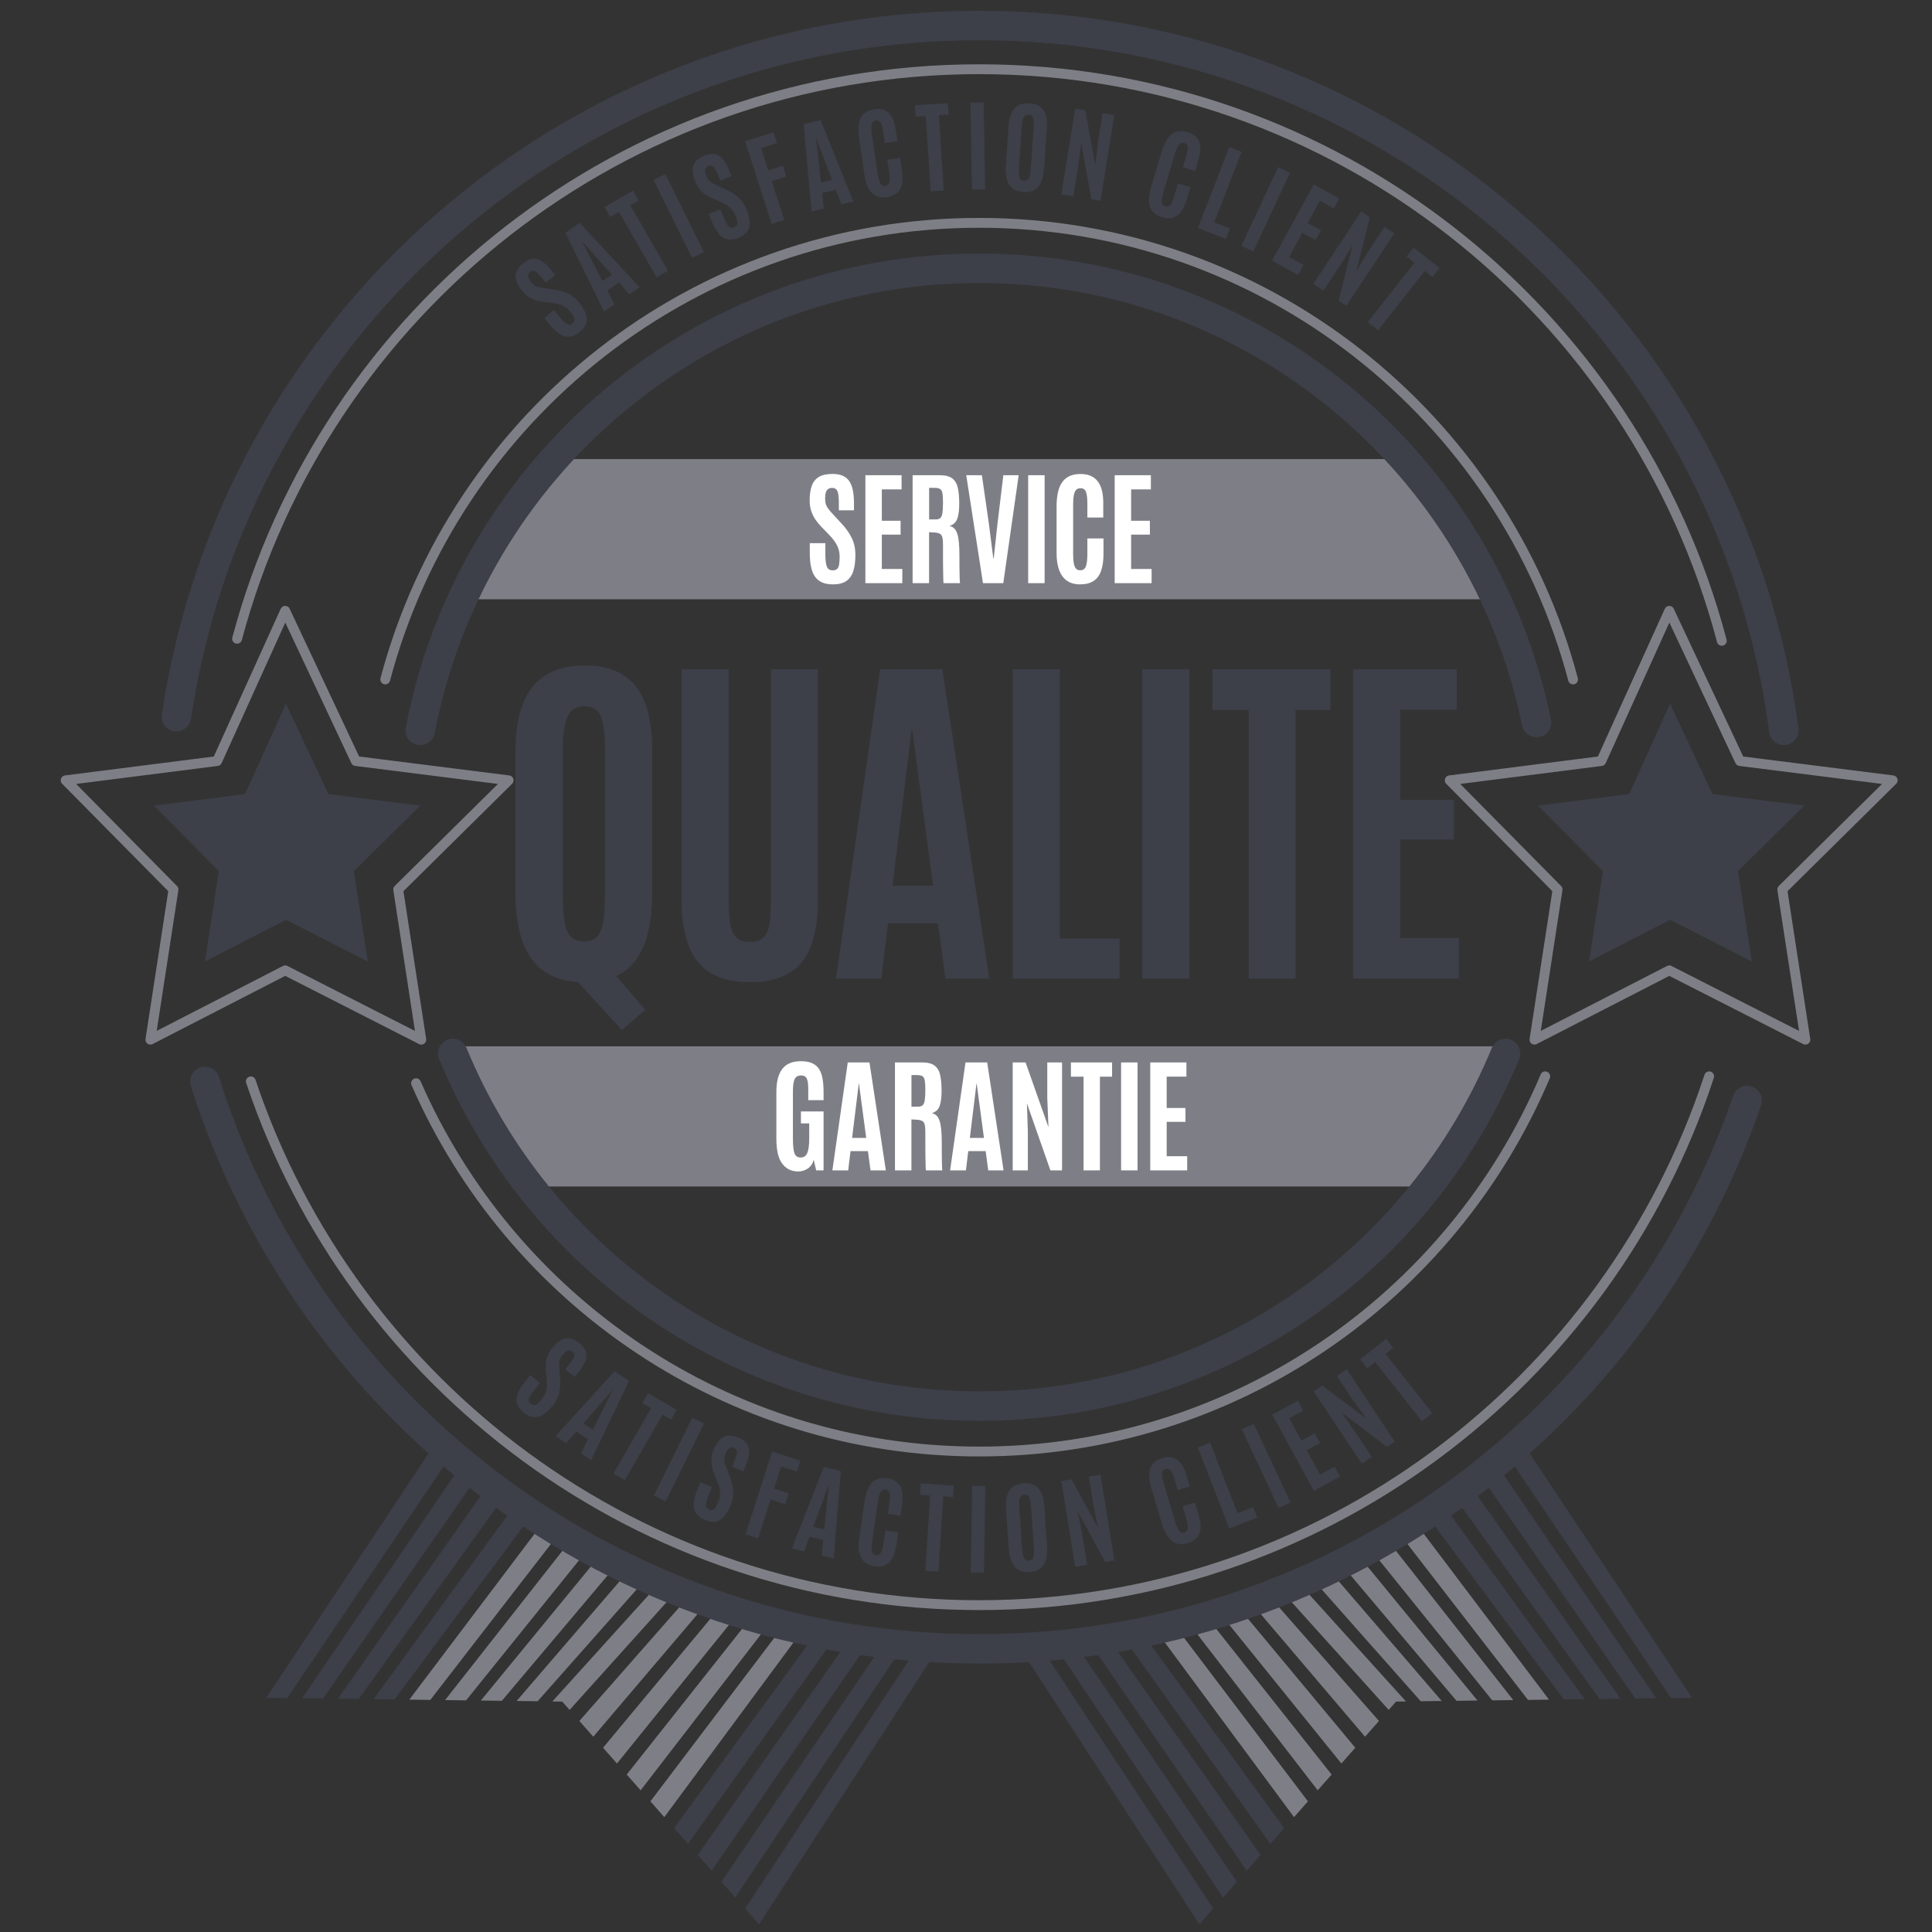 <?xml version="1.0" encoding="utf-8"?>
<!-- Generator: Adobe Illustrator 25.4.1, SVG Export Plug-In . SVG Version: 6.00 Build 0)  -->
<svg version="1.1" id="Calque_1" xmlns="http://www.w3.org/2000/svg" xmlns:xlink="http://www.w3.org/1999/xlink" x="0px" y="0px"
	 viewBox="0 0 213 213" style="enable-background:new 0 0 213 213;" xml:space="preserve">
<rect x="0" y="0" width="213" height="213" fill="#333333" stroke="none"/>
<style type="text/css">
	.st0{fill:#7E7F86;}
	.st1{fill:#3D3F49;}
	.st2{fill:#FFFFFF;}
	.st3{fill:none;stroke:#7E7F86;stroke-width:1.137;stroke-linecap:round;stroke-linejoin:round;stroke-miterlimit:10;}
	.st4{fill:none;stroke:#7E7F86;stroke-width:1.085;stroke-linecap:round;stroke-linejoin:round;stroke-miterlimit:10;}
	.st5{fill:none;stroke:#3D3F49;stroke-width:3.256;stroke-linecap:round;stroke-linejoin:round;stroke-miterlimit:10;}
</style>
<g>
	<g>
		<g>
			<g>
				<path class="st0" d="M154.803,50.615H61.1c-4.092,4.596-7.512,9.798-10.12,15.455h113.945
					C162.315,60.413,158.895,55.211,154.803,50.615z"/>
			</g>
			<g>
				<path class="st0" d="M157.438,130.81c3.639-4.669,6.628-9.863,8.841-15.455H49.625c2.212,5.591,5.202,10.786,8.84,15.455
					H157.438z"/>
			</g>
		</g>
	</g>
	<g>
		<g>
			<path class="st1" d="M64.424,108.285c-1.771,0-3.216-0.376-4.333-1.125c-1.118-0.749-1.943-1.861-2.472-3.335
				c-0.53-1.474-0.795-3.296-0.795-5.468V82.749c0-1.964,0.258-3.645,0.776-5.041c0.517-1.396,1.338-2.468,2.462-3.217
				c1.125-0.75,2.598-1.126,4.421-1.126c1.37,0,2.527,0.214,3.471,0.64c0.943,0.427,1.706,1.044,2.288,1.851
				c0.582,0.809,1.005,1.79,1.27,2.947c0.265,1.158,0.398,2.472,0.398,3.945v15.609c0,2.172-0.255,3.994-0.766,5.468
				c-0.511,1.474-1.316,2.586-2.414,3.335C67.63,107.909,66.195,108.285,64.424,108.285z M64.424,103.786
				c0.646,0,1.131-0.194,1.454-0.582c0.323-0.388,0.54-0.979,0.65-1.774c0.109-0.796,0.165-1.8,0.165-3.016V82.516
				c0-1.486-0.139-2.632-0.417-3.441c-0.278-0.808-0.876-1.212-1.793-1.212c-0.944,0-1.584,0.392-1.92,1.173
				c-0.336,0.782-0.504,1.937-0.504,3.461v15.918c0,1.241,0.055,2.259,0.165,3.055c0.109,0.794,0.336,1.379,0.678,1.754
				C63.244,103.599,63.752,103.786,64.424,103.786z M68.574,113.558l-5.119-5.564l3.296-1.784l4.382,5.118L68.574,113.558z"/>
			<path class="st1" d="M82.683,108.285c-1.771,0-3.212-0.333-4.324-0.998c-1.112-0.666-1.926-1.674-2.443-3.025
				c-0.517-1.351-0.776-3.06-0.776-5.129V73.772h5.196v25.263c0,0.957,0.042,1.797,0.126,2.522c0.084,0.723,0.288,1.286,0.611,1.686
				c0.323,0.401,0.853,0.601,1.59,0.601c0.737,0,1.27-0.196,1.599-0.591c0.33-0.394,0.533-0.953,0.611-1.677
				c0.078-0.723,0.116-1.57,0.116-2.541V73.772h5.196v25.361c0,2.069-0.255,3.778-0.766,5.129c-0.511,1.351-1.318,2.359-2.423,3.025
				C85.892,107.951,84.454,108.285,82.683,108.285z"/>
			<path class="st1" d="M92.164,107.897l4.867-34.125h6.864l5.177,34.125h-4.847l-0.814-6.088h-5.506l-0.737,6.088H92.164z
				 M98.407,97.639h4.459l-2.288-17.14h-0.078L98.407,97.639z"/>
			<path class="st1" d="M111.653,107.897V73.772h5.196v29.704h6.573v4.421H111.653z"/>
			<path class="st1" d="M125.917,107.897V73.772h5.196v34.125H125.917z"/>
			<path class="st1" d="M137.66,107.897V78.27h-3.994v-4.498h13.011v4.498h-3.839v29.626H137.66z"/>
			<path class="st1" d="M149.172,107.897V73.772h11.44v4.478h-6.243v9.927h5.933v4.383h-5.933v10.858h6.476v4.478H149.172z"/>
		</g>
	</g>
	<g>
		<g>
			<path class="st2" d="M87.98,129.153c-0.717,0-1.294-0.283-1.731-0.849c-0.437-0.565-0.656-1.484-0.656-2.755v-5.172
				c0-0.532,0.051-1.007,0.152-1.426c0.101-0.42,0.259-0.774,0.473-1.065c0.214-0.291,0.492-0.512,0.835-0.663
				c0.342-0.152,0.755-0.227,1.237-0.227c0.523,0,0.948,0.078,1.277,0.234c0.329,0.155,0.583,0.381,0.761,0.676
				c0.178,0.296,0.301,0.657,0.369,1.085c0.068,0.429,0.101,0.913,0.101,1.454v0.845h-1.69v-1.244c0-0.536-0.055-0.916-0.166-1.142
				c-0.111-0.225-0.319-0.338-0.625-0.338c-0.338,0-0.573,0.132-0.704,0.396s-0.196,0.731-0.196,1.403v5.159
				c0,0.748,0.055,1.283,0.166,1.605c0.11,0.322,0.341,0.484,0.693,0.484c0.342,0,0.584-0.166,0.726-0.497
				c0.142-0.331,0.213-0.884,0.213-1.66v-1.602h-0.913v-1.318h2.495v6.497h-0.812l-0.277-1.17c-0.099,0.411-0.31,0.728-0.632,0.954
				C88.756,129.04,88.39,129.153,87.98,129.153z"/>
			<path class="st2" d="M91.768,129.031l1.697-11.899h2.393l1.805,11.899h-1.69l-0.284-2.123h-1.92l-0.257,2.123H91.768z
				 M93.944,125.455h1.555l-0.798-5.976h-0.027L93.944,125.455z"/>
			<path class="st2" d="M98.669,129.031v-11.899h2.995c0.622,0,1.086,0.122,1.393,0.366c0.307,0.244,0.509,0.599,0.605,1.068
				c0.097,0.469,0.145,1.041,0.145,1.717c0,0.699-0.071,1.248-0.213,1.646c-0.142,0.399-0.432,0.666-0.869,0.801
				c0.208,0.035,0.381,0.121,0.521,0.254s0.253,0.327,0.338,0.581c0.086,0.255,0.148,0.582,0.186,0.981
				c0.038,0.399,0.058,0.887,0.058,1.464c0,0.045,0,0.172,0,0.379s0.001,0.452,0.003,0.733c0.002,0.281,0.006,0.563,0.01,0.842
				c0.004,0.279,0.011,0.519,0.021,0.717c0.009,0.198,0.02,0.315,0.034,0.351h-1.812c-0.013-0.022-0.024-0.139-0.03-0.348
				c-0.007-0.209-0.013-0.476-0.02-0.801c-0.007-0.325-0.012-0.674-0.014-1.048c-0.002-0.374-0.003-0.742-0.003-1.106
				c0-0.362,0-0.684,0-0.963c0-0.357-0.026-0.626-0.078-0.809c-0.052-0.182-0.147-0.309-0.284-0.381
				c-0.137-0.072-0.335-0.115-0.592-0.129l-0.581-0.034v5.618H98.669z M100.487,122.007h0.723c0.22,0,0.388-0.05,0.504-0.148
				c0.115-0.1,0.194-0.281,0.237-0.548c0.043-0.266,0.064-0.648,0.064-1.149v-0.074c0-0.419-0.021-0.741-0.061-0.967
				c-0.04-0.225-0.125-0.38-0.253-0.466c-0.129-0.085-0.328-0.129-0.599-0.129h-0.615V122.007z"/>
			<path class="st2" d="M104.747,129.031l1.697-11.899h2.393l1.805,11.899h-1.69l-0.284-2.123h-1.92l-0.257,2.123H104.747z
				 M106.924,125.455h1.555l-0.798-5.976h-0.027L106.924,125.455z"/>
			<path class="st2" d="M111.648,129.031v-11.899h1.42l2.522,7.14l-0.129-3.245v-3.894h1.629v11.899h-1.284l-2.589-7.39l0.101,3.124
				v4.266H111.648z"/>
			<path class="st2" d="M119.46,129.031v-10.33h-1.393v-1.569h4.537v1.569h-1.34v10.33H119.46z"/>
			<path class="st2" d="M123.598,129.031v-11.899h1.813v11.899H123.598z"/>
			<path class="st2" d="M126.813,129.031v-11.899h3.989v1.562h-2.176v3.461h2.069v1.528h-2.069v3.786h2.258v1.562H126.813z"/>
		</g>
	</g>
	<g>
		<g>
			<path class="st2" d="M91.833,64.426c-0.496,0-0.909-0.078-1.24-0.233C90.261,64.037,90,63.81,89.808,63.51
				c-0.192-0.299-0.328-0.665-0.409-1.095c-0.081-0.431-0.122-0.921-0.122-1.471v-1.061h1.717v1.198
				c0,0.639,0.054,1.099,0.162,1.378c0.108,0.28,0.322,0.42,0.642,0.42c0.217,0,0.38-0.051,0.49-0.153
				c0.111-0.101,0.185-0.264,0.223-0.486c0.038-0.223,0.058-0.515,0.058-0.875c0-0.447-0.094-0.854-0.281-1.224
				c-0.187-0.369-0.47-0.752-0.848-1.149l-0.879-0.906c-0.243-0.252-0.463-0.521-0.659-0.804c-0.196-0.284-0.351-0.601-0.466-0.95
				c-0.115-0.349-0.172-0.74-0.172-1.173c0-0.626,0.076-1.156,0.23-1.589c0.153-0.432,0.412-0.76,0.777-0.984
				c0.365-0.223,0.865-0.335,1.501-0.335c0.478,0,0.871,0.073,1.179,0.22c0.309,0.146,0.55,0.36,0.723,0.641
				c0.173,0.283,0.296,0.625,0.368,1.028c0.072,0.403,0.109,0.864,0.109,1.383v0.737h-1.67v-0.852c0-0.361-0.019-0.66-0.058-0.9
				c-0.038-0.238-0.109-0.418-0.213-0.537c-0.104-0.12-0.255-0.179-0.453-0.179c-0.189,0-0.342,0.042-0.46,0.125
				c-0.117,0.084-0.202,0.213-0.253,0.386c-0.052,0.174-0.078,0.398-0.078,0.673c0,0.248,0.032,0.462,0.095,0.643
				c0.063,0.181,0.16,0.353,0.291,0.521c0.131,0.166,0.293,0.353,0.487,0.561l0.98,1.061c0.469,0.505,0.834,1.03,1.095,1.575
				c0.261,0.545,0.392,1.154,0.392,1.826c0,0.712-0.076,1.311-0.23,1.795c-0.153,0.484-0.41,0.851-0.771,1.098
				C92.946,64.302,92.455,64.426,91.833,64.426z"/>
			<path class="st2" d="M95.408,64.291V52.392h3.989v1.562H97.22v3.461h2.069v1.528H97.22v3.786h2.258v1.562H95.408z"/>
			<path class="st2" d="M100.616,64.291V52.392h2.995c0.622,0,1.086,0.122,1.393,0.366c0.307,0.244,0.509,0.599,0.605,1.068
				c0.097,0.469,0.145,1.041,0.145,1.717c0,0.699-0.071,1.248-0.213,1.646c-0.142,0.399-0.432,0.666-0.869,0.801
				c0.208,0.035,0.381,0.121,0.521,0.254s0.253,0.327,0.338,0.581c0.086,0.255,0.148,0.582,0.186,0.981
				c0.038,0.399,0.058,0.887,0.058,1.464c0,0.045,0,0.172,0,0.379c0,0.207,0.001,0.452,0.003,0.733
				c0.002,0.281,0.006,0.563,0.01,0.842s0.011,0.519,0.021,0.717c0.009,0.198,0.02,0.315,0.034,0.351h-1.812
				c-0.013-0.022-0.024-0.138-0.03-0.348c-0.007-0.209-0.013-0.476-0.02-0.801c-0.007-0.325-0.012-0.674-0.014-1.048
				c-0.002-0.374-0.003-0.742-0.003-1.106c0-0.362,0-0.684,0-0.963c0-0.357-0.026-0.626-0.078-0.809
				c-0.052-0.182-0.147-0.309-0.284-0.381c-0.137-0.072-0.335-0.115-0.592-0.129l-0.581-0.034v5.618H100.616z M102.435,57.267h0.723
				c0.22,0,0.388-0.05,0.504-0.148c0.115-0.1,0.194-0.281,0.237-0.548c0.043-0.266,0.064-0.648,0.064-1.149v-0.074
				c0-0.419-0.021-0.741-0.061-0.967c-0.04-0.225-0.125-0.38-0.253-0.466c-0.129-0.085-0.328-0.129-0.599-0.129h-0.615V57.267z"/>
			<path class="st2" d="M108.372,64.291l-1.845-11.899h1.724l0.777,5.375l0.48,3.787h0.047l0.413-3.787l0.648-5.375h1.691
				l-1.697,11.899H108.372z"/>
			<path class="st2" d="M113.354,64.291V52.392h1.813v11.899H113.354z"/>
			<path class="st2" d="M119.076,64.426c-0.577,0-1.057-0.133-1.44-0.399c-0.382-0.266-0.67-0.655-0.862-1.167
				c-0.192-0.511-0.287-1.13-0.287-1.856V55.82c0-0.545,0.045-1.037,0.135-1.474c0.09-0.438,0.237-0.811,0.44-1.122
				s0.473-0.55,0.811-0.717c0.338-0.166,0.755-0.25,1.251-0.25c0.451,0,0.834,0.073,1.152,0.22c0.318,0.146,0.577,0.357,0.778,0.632
				c0.201,0.275,0.347,0.607,0.44,0.997c0.092,0.39,0.138,0.829,0.138,1.315v1.636h-1.752v-1.521c0-0.586-0.05-1.018-0.148-1.295
				c-0.1-0.277-0.298-0.415-0.595-0.415c-0.329,0-0.548,0.15-0.659,0.45c-0.111,0.299-0.165,0.718-0.165,1.254v5.557
				c0,0.414,0.023,0.753,0.071,1.017c0.047,0.264,0.127,0.458,0.239,0.582c0.113,0.124,0.27,0.186,0.473,0.186
				c0.307,0,0.514-0.145,0.623-0.433c0.107-0.288,0.162-0.746,0.162-1.373v-1.703h1.778v1.683c0,0.752-0.088,1.38-0.264,1.882
				c-0.176,0.503-0.454,0.879-0.835,1.126C120.18,64.302,119.685,64.426,119.076,64.426z"/>
			<path class="st2" d="M122.892,64.291V52.392h3.989v1.562h-2.177v3.461h2.069v1.528h-2.069v3.786h2.258v1.562H122.892z"/>
		</g>
	</g>
</g>
<g>
	<g>
		<path class="st1" d="M56.889,165.766l-15.704,21.566l2.317,0.029l15.162-20.385C58.067,166.58,57.477,166.175,56.889,165.766z"/>
		<path class="st0" d="M59.928,167.786l-14.8,19.596l2.316,0.03l14.289-18.48C61.122,168.562,60.529,168.169,59.928,167.786z"/>
		<path class="st0" d="M63.027,169.675L49.07,187.432l2.317,0.03l13.484-16.726C64.249,170.393,63.639,170.032,63.027,169.675z"/>
		<path class="st0" d="M66.185,171.435l-13.172,16.047l2.316,0.029l12.743-15.11C67.438,172.086,66.809,171.765,66.185,171.435z"/>
		<path class="st0" d="M69.401,173.068l-12.446,14.464l2.316,0.029l12.06-13.621C70.687,173.651,70.037,173.372,69.401,173.068z"/>
		<path class="st0" d="M72.685,174.553l-11.788,13.03l1.092,0.014l0.81,0.918l11.849-13.162
			C73.992,175.089,73.333,174.831,72.685,174.553z"/>
		<path class="st1" d="M53.912,163.611l-16.669,23.67l2.316,0.029l16.097-22.422C55.072,164.467,54.486,164.047,53.912,163.611z"/>
		<path class="st1" d="M50.998,161.319l-17.698,25.912l2.316,0.029l17.093-24.594C52.139,162.218,51.558,161.781,50.998,161.319z"/>
		<path class="st1" d="M48.161,158.861l-18.802,28.32l2.317,0.029l18.153-26.905C49.269,159.827,48.708,159.352,48.161,158.861z"/>
		<path class="st1" d="M93.686,180.636l-16.762,23.872l1.534,1.737l17.416-25.298C95.143,180.849,94.411,180.753,93.686,180.636z"/>
		<path class="st1" d="M101.219,181.503l-19.075,28.915l1.534,1.737l19.796-30.487C102.717,181.631,101.97,181.559,101.219,181.503z
			"/>
		<path class="st1" d="M97.419,181.144l-17.885,26.32l1.533,1.737l18.572-27.817C98.895,181.314,98.157,181.23,97.419,181.144z"/>
		<path class="st0" d="M86.433,179.159l-14.728,19.439l1.534,1.737l15.302-20.689C87.835,179.49,87.131,179.332,86.433,179.159z"/>
		<path class="st0" d="M79.44,177.115l-12.955,15.572l1.534,1.737l13.441-16.632C80.78,177.581,80.113,177.341,79.44,177.115z"/>
		<path class="st0" d="M82.906,178.203l-13.811,17.44l1.534,1.736l14.339-18.591C84.276,178.605,83.592,178.402,82.906,178.203z"/>
		<path class="st0" d="M76.033,175.898l-12.158,13.835l1.533,1.737l12.615-14.833C77.356,176.399,76.694,176.15,76.033,175.898z"/>
		<path class="st1" d="M90.021,179.982l-15.706,21.571l1.534,1.737l16.327-22.923C91.456,180.239,90.733,180.127,90.021,179.982z"/>
	</g>
	<g>
		<path class="st1" d="M159.014,165.766l15.704,21.566l-2.316,0.029l-15.162-20.385C157.837,166.58,158.426,166.175,159.014,165.766
			z"/>
		<path class="st0" d="M155.975,167.786l14.8,19.596l-2.316,0.03l-14.289-18.48C154.781,168.562,155.375,168.169,155.975,167.786z"
			/>
		<path class="st0" d="M152.877,169.675l13.957,17.757l-2.316,0.03l-13.484-16.726C151.655,170.393,152.264,170.032,152.877,169.675
			z"/>
		<path class="st0" d="M149.719,171.435l13.172,16.047l-2.316,0.029l-12.743-15.11C148.465,172.086,149.094,171.765,149.719,171.435
			z"/>
		<path class="st0" d="M146.502,173.068l12.446,14.464l-2.316,0.029l-12.06-13.621C145.217,173.651,145.866,173.372,146.502,173.068
			z"/>
		<path class="st0" d="M143.218,174.553l11.788,13.03l-1.092,0.014l-0.81,0.918l-11.849-13.162
			C141.911,175.089,142.57,174.831,143.218,174.553z"/>
		<path class="st1" d="M161.991,163.611l16.669,23.67l-2.316,0.029l-16.097-22.422C160.832,164.467,161.417,164.047,161.991,163.611
			z"/>
		<path class="st1" d="M164.905,161.319l17.698,25.912l-2.316,0.029l-17.093-24.594
			C163.764,162.218,164.345,161.781,164.905,161.319z"/>
		<path class="st1" d="M167.742,158.861l18.802,28.32l-2.317,0.029l-18.153-26.905C166.634,159.827,167.196,159.352,167.742,158.861
			z"/>
		<path class="st1" d="M122.217,180.636l16.762,23.872l-1.534,1.737l-17.416-25.298
			C120.761,180.849,121.492,180.753,122.217,180.636z"/>
		<path class="st1" d="M114.685,181.503l19.075,28.915l-1.534,1.737l-19.796-30.487
			C113.186,181.631,113.933,181.559,114.685,181.503z"/>
		<path class="st1" d="M118.485,181.144l17.885,26.32l-1.533,1.737l-18.571-27.817C117.008,181.314,117.746,181.23,118.485,181.144z
			"/>
		<path class="st0" d="M129.47,179.159l14.728,19.439l-1.534,1.737l-15.302-20.689C128.068,179.49,128.772,179.332,129.47,179.159z"
			/>
		<path class="st0" d="M136.463,177.115l12.955,15.572l-1.534,1.737l-13.441-16.632C135.124,177.581,135.79,177.341,136.463,177.115
			z"/>
		<path class="st0" d="M132.997,178.203l13.811,17.44l-1.534,1.736l-14.339-18.591C131.627,178.605,132.311,178.402,132.997,178.203
			z"/>
		<path class="st0" d="M139.87,175.898l12.157,13.835l-1.533,1.737l-12.615-14.833C138.547,176.399,139.209,176.15,139.87,175.898z"
			/>
		<path class="st1" d="M125.882,179.982l15.706,21.571l-1.534,1.737l-16.327-22.923C124.447,180.239,125.17,180.127,125.882,179.982
			z"/>
	</g>
</g>
<g>
	<path class="st3" d="M42.474,74.909"/>
	<g>
		<g>
			<path class="st4" d="M170.359,118.662c-10.282,24.31-34.353,41.367-62.408,41.367c-27.761,0-51.621-16.702-62.08-40.605"/>
			<path class="st4" d="M42.474,74.909c7.676-28.981,34.082-50.341,65.477-50.341c31.395,0,57.801,21.36,65.477,50.341"/>
		</g>
		<g>
			<path class="st4" d="M26.138,70.422c9.643-36.157,42.618-62.791,81.814-62.791c39.278,0,72.309,26.746,81.874,63.019"/>
			<path class="st4" d="M188.433,118.663c-11.082,33.851-42.927,58.302-80.481,58.302c-37.349,0-69.049-24.183-80.297-57.745"/>
		</g>
	</g>
	<g>
		<g>
			<path class="st5" d="M165.984,116.136c-9.383,22.818-31.831,38.883-58.033,38.883c-26.2,0-48.649-16.065-58.032-38.882"/>
			<path class="st5" d="M46.335,80.518c5.512-29.009,31.003-50.941,61.617-50.941c30.31,0,55.598,21.5,61.447,50.081"/>
		</g>
		<g>
			<path class="st5" d="M192.619,121.333c-12.057,35.169-45.411,60.449-84.668,60.449c-40.039,0-73.936-26.297-85.363-62.561"/>
			<path class="st5" d="M19.448,79.011c6.418-43.119,43.598-76.197,88.504-76.197c45.428,0,82.949,33.851,88.715,77.704"/>
		</g>
	</g>
	<g>
		<g>
			<g>
				<g>
					<g>
						<g>
							<path class="st1" d="M63.914,36.598c-0.31,0.253-0.608,0.413-0.894,0.485c-0.286,0.071-0.564,0.061-0.836-0.029
								c-0.272-0.09-0.543-0.249-0.812-0.476c-0.269-0.228-0.543-0.514-0.823-0.858l-0.539-0.663l1.073-0.873l0.608,0.748
								c0.325,0.4,0.592,0.66,0.802,0.78c0.209,0.12,0.414,0.097,0.614-0.064c0.135-0.11,0.212-0.225,0.229-0.345
								c0.018-0.119-0.018-0.258-0.107-0.417c-0.09-0.16-0.226-0.351-0.409-0.577c-0.227-0.278-0.492-0.485-0.797-0.622
								c-0.305-0.136-0.676-0.232-1.114-0.287l-1.009-0.12c-0.28-0.034-0.554-0.091-0.82-0.168
								c-0.267-0.078-0.525-0.196-0.774-0.357c-0.249-0.16-0.484-0.374-0.704-0.645c-0.318-0.392-0.539-0.761-0.663-1.11
								c-0.124-0.348-0.129-0.685-0.014-1.009c0.115-0.325,0.371-0.648,0.768-0.972c0.299-0.243,0.582-0.396,0.849-0.461
								c0.268-0.065,0.527-0.054,0.778,0.033c0.252,0.089,0.502,0.239,0.752,0.455c0.25,0.215,0.506,0.485,0.769,0.809l0.374,0.461
								l-1.044,0.848l-0.433-0.532c-0.183-0.226-0.347-0.403-0.492-0.533c-0.145-0.13-0.28-0.206-0.406-0.228
								c-0.125-0.021-0.25,0.018-0.374,0.119c-0.119,0.096-0.193,0.201-0.224,0.311c-0.031,0.112-0.018,0.235,0.037,0.37
								c0.056,0.134,0.153,0.288,0.293,0.46c0.126,0.155,0.255,0.273,0.386,0.353c0.131,0.08,0.28,0.14,0.446,0.177
								s0.363,0.072,0.589,0.103l1.151,0.166c0.55,0.076,1.044,0.219,1.485,0.428c0.44,0.208,0.831,0.522,1.172,0.942
								c0.362,0.444,0.618,0.858,0.768,1.238c0.15,0.381,0.176,0.74,0.076,1.078C64.547,35.955,64.303,36.282,63.914,36.598z"/>
							<path class="st1" d="M66.592,34.347l-4.264-8.688l1.593-1.085l6.595,7.101l-1.125,0.766l-1.151-1.284l-1.277,0.871
								l0.791,1.529L66.592,34.347z M66.42,30.98l1.035-0.705l-3.24-3.616l-0.018,0.012L66.42,30.98z"/>
							<path class="st1" d="M72.391,30.572l-4.155-7.206l-0.972,0.561l-0.63-1.095l3.164-1.824l0.631,1.094l-0.934,0.538
								l4.155,7.206L72.391,30.572z"/>
							<path class="st1" d="M76.298,28.432l-4.244-8.59l1.308-0.646l4.244,8.589L76.298,28.432z"/>
							<path class="st1" d="M81.432,26.204c-0.369,0.152-0.701,0.22-0.995,0.206c-0.294-0.014-0.559-0.103-0.793-0.268
								c-0.234-0.164-0.448-0.394-0.64-0.69c-0.192-0.296-0.373-0.648-0.541-1.057l-0.325-0.791l1.279-0.526l0.367,0.892
								c0.196,0.476,0.377,0.802,0.543,0.977s0.368,0.213,0.607,0.115c0.161-0.066,0.268-0.154,0.319-0.264
								c0.051-0.109,0.057-0.253,0.017-0.431c-0.04-0.177-0.115-0.401-0.225-0.669c-0.137-0.332-0.331-0.607-0.584-0.825
								c-0.252-0.217-0.58-0.417-0.984-0.596l-0.932-0.406c-0.259-0.113-0.504-0.246-0.737-0.397
								c-0.233-0.152-0.446-0.34-0.638-0.565c-0.193-0.225-0.355-0.499-0.487-0.82c-0.192-0.466-0.297-0.885-0.316-1.254
								c-0.018-0.369,0.074-0.692,0.278-0.971c0.204-0.278,0.542-0.514,1.015-0.709c0.356-0.146,0.671-0.212,0.946-0.197
								c0.275,0.014,0.52,0.1,0.736,0.257c0.215,0.156,0.412,0.373,0.589,0.651c0.177,0.279,0.346,0.61,0.504,0.997l0.226,0.548
								l-1.244,0.512l-0.261-0.635c-0.111-0.268-0.217-0.485-0.319-0.651c-0.101-0.166-0.209-0.278-0.323-0.336
								c-0.114-0.057-0.244-0.055-0.392,0.006c-0.141,0.058-0.242,0.136-0.304,0.234c-0.061,0.099-0.085,0.219-0.071,0.365
								c0.015,0.145,0.064,0.32,0.148,0.525c0.076,0.185,0.165,0.335,0.267,0.449c0.102,0.115,0.228,0.215,0.376,0.299
								s0.326,0.174,0.534,0.269l1.055,0.49c0.504,0.233,0.936,0.512,1.298,0.838c0.362,0.326,0.645,0.739,0.851,1.239
								c0.218,0.531,0.344,0.999,0.378,1.407c0.034,0.408-0.045,0.76-0.238,1.055C82.223,25.771,81.895,26.014,81.432,26.204z"/>
							<path class="st1" d="M85.076,24.699l-2.938-9.119l3.13-1.008l0.389,1.208l-1.741,0.561l0.781,2.425l1.616-0.521l0.391,1.212
								l-1.616,0.521l1.377,4.274L85.076,24.699z"/>
							<path class="st1" d="M89.468,23.317l-0.873-9.638l1.875-0.443l3.617,8.991l-1.325,0.312l-0.615-1.611l-1.505,0.356
								l0.192,1.711L89.468,23.317z M90.511,20.112l1.219-0.288l-1.731-4.535l-0.022,0.004L90.511,20.112z"/>
							<path class="st1" d="M97.769,21.741c-0.46,0.068-0.858,0.018-1.194-0.15c-0.336-0.167-0.61-0.443-0.823-0.829
								c-0.212-0.384-0.361-0.866-0.445-1.445l-0.604-4.132c-0.064-0.434-0.085-0.831-0.064-1.19
								c0.021-0.359,0.094-0.674,0.219-0.945c0.125-0.271,0.313-0.493,0.563-0.666c0.25-0.172,0.572-0.287,0.967-0.345
								c0.359-0.053,0.674-0.04,0.944,0.04c0.27,0.08,0.501,0.218,0.693,0.413c0.192,0.196,0.347,0.443,0.466,0.743
								c0.119,0.3,0.207,0.644,0.264,1.031l0.191,1.303l-1.395,0.205l-0.177-1.212c-0.068-0.466-0.158-0.805-0.27-1.015
								c-0.111-0.208-0.285-0.296-0.522-0.261c-0.262,0.039-0.419,0.184-0.473,0.435c-0.053,0.252-0.048,0.591,0.014,1.018
								l0.648,4.427c0.049,0.33,0.107,0.598,0.176,0.802c0.068,0.205,0.155,0.35,0.259,0.435c0.104,0.086,0.237,0.117,0.399,0.093
								c0.244-0.035,0.392-0.175,0.445-0.417c0.053-0.243,0.043-0.614-0.03-1.112l-0.199-1.358l1.417-0.207l0.197,1.342
								c0.088,0.599,0.091,1.11,0.009,1.531c-0.081,0.421-0.26,0.752-0.534,0.994C98.633,21.514,98.254,21.671,97.769,21.741z"/>
							<path class="st1" d="M102.603,21.096l-0.543-8.3l-1.119,0.073l-0.083-1.261l3.645-0.238l0.083,1.261l-1.076,0.07l0.543,8.301
								L102.603,21.096z"/>
							<path class="st1" d="M107.151,20.908l-0.156-9.579l1.459-0.024l0.155,9.58L107.151,20.908z"/>
							<path class="st1" d="M112.825,21.174c-0.495-0.034-0.893-0.167-1.192-0.399c-0.299-0.232-0.509-0.558-0.628-0.982
								c-0.12-0.422-0.16-0.938-0.117-1.547l0.299-4.372c0.038-0.55,0.143-1.016,0.315-1.397c0.172-0.381,0.422-0.666,0.751-0.854
								c0.329-0.188,0.749-0.265,1.26-0.23c0.384,0.027,0.704,0.109,0.961,0.246c0.256,0.138,0.458,0.326,0.605,0.563
								c0.147,0.238,0.247,0.521,0.299,0.85c0.052,0.329,0.064,0.7,0.035,1.113l-0.3,4.372c-0.041,0.608-0.147,1.113-0.319,1.517
								c-0.172,0.402-0.418,0.699-0.74,0.887S113.322,21.207,112.825,21.174z M112.912,19.914c0.182,0.012,0.321-0.033,0.419-0.135
								c0.097-0.103,0.17-0.265,0.216-0.485c0.045-0.22,0.081-0.501,0.104-0.841l0.305-4.454c0.029-0.415,0.012-0.74-0.05-0.972
								c-0.063-0.232-0.223-0.356-0.48-0.373c-0.264-0.019-0.451,0.079-0.56,0.291c-0.11,0.213-0.178,0.533-0.208,0.959
								l-0.306,4.459c-0.023,0.347-0.028,0.634-0.012,0.859c0.016,0.224,0.068,0.392,0.156,0.504S112.724,19.901,112.912,19.914z"/>
							<path class="st1" d="M117.01,21.442l1.521-9.46l1.129,0.182l1.091,5.998l0.312-2.597l0.499-3.096l1.295,0.208l-1.521,9.46
								l-1.022-0.164l-1.113-6.206l-0.319,2.496l-0.545,3.391L117.01,21.442z"/>
							<path class="st1" d="M128.086,23.945c-0.445-0.133-0.784-0.346-1.019-0.639c-0.234-0.294-0.366-0.66-0.396-1.099
								s0.039-0.938,0.206-1.498l1.197-4c0.126-0.421,0.275-0.79,0.445-1.106c0.17-0.317,0.369-0.572,0.597-0.764
								c0.228-0.194,0.492-0.315,0.791-0.366c0.3-0.051,0.64-0.019,1.023,0.095c0.348,0.104,0.627,0.249,0.839,0.435
								c0.212,0.186,0.362,0.409,0.454,0.667c0.091,0.258,0.127,0.548,0.109,0.871c-0.019,0.322-0.084,0.671-0.196,1.047
								l-0.378,1.262l-1.351-0.404l0.351-1.173c0.135-0.452,0.196-0.797,0.184-1.034c-0.013-0.236-0.134-0.389-0.363-0.458
								c-0.254-0.076-0.458-0.011-0.612,0.195c-0.155,0.205-0.294,0.515-0.418,0.928l-1.283,4.288
								c-0.095,0.32-0.155,0.587-0.179,0.801c-0.024,0.215-0.008,0.382,0.051,0.504c0.059,0.122,0.166,0.206,0.322,0.253
								c0.236,0.071,0.43,0.008,0.579-0.191c0.15-0.197,0.297-0.537,0.442-1.022l0.393-1.314l1.372,0.411l-0.389,1.299
								c-0.174,0.581-0.387,1.044-0.638,1.392c-0.251,0.347-0.553,0.572-0.904,0.676C128.966,24.105,128.555,24.086,128.086,23.945z
								"/>
							<path class="st1" d="M132.062,25.142l3.467-8.932l1.361,0.527l-3.018,7.776l1.721,0.667l-0.449,1.158L132.062,25.142z"/>
							<path class="st1" d="M136.858,27.112l4.046-8.684l1.323,0.616l-4.047,8.685L136.858,27.112z"/>
							<path class="st1" d="M140.237,28.743l4.596-8.407l2.819,1.541l-0.603,1.104l-1.539-0.841l-1.336,2.445l1.461,0.799
								l-0.591,1.08l-1.461-0.799l-1.462,2.675l1.595,0.872l-0.603,1.104L140.237,28.743z"/>
							<path class="st1" d="M144.78,31.302l5.293-7.987l0.953,0.632l-1.482,5.914l1.357-2.236l1.732-2.614l1.094,0.725l-5.292,7.987
								l-0.863-0.572l1.549-6.111l-1.322,2.142l-1.897,2.863L144.78,31.302z"/>
							<path class="st1" d="M150.789,35.505l5.154-6.529l-0.88-0.695l0.782-0.992l2.867,2.264l-0.783,0.992l-0.845-0.668
								l-5.154,6.529L150.789,35.505z"/>
						</g>
					</g>
				</g>
			</g>
			<g>
				<g>
					<g>
						<g>
							<path class="st1" d="M57.755,155.739c-0.31-0.253-0.528-0.511-0.656-0.776c-0.129-0.266-0.176-0.541-0.144-0.825
								c0.033-0.285,0.133-0.582,0.301-0.892c0.167-0.31,0.391-0.637,0.67-0.982l0.538-0.663l1.074,0.872l-0.608,0.748
								c-0.325,0.4-0.524,0.715-0.598,0.944c-0.075,0.229-0.012,0.425,0.188,0.588c0.135,0.11,0.263,0.161,0.383,0.153
								c0.121-0.007,0.25-0.071,0.387-0.191c0.137-0.12,0.297-0.292,0.48-0.519c0.227-0.278,0.375-0.581,0.446-0.906
								c0.071-0.327,0.089-0.709,0.053-1.149l-0.089-1.013c-0.024-0.281-0.025-0.561-0.004-0.838
								c0.022-0.277,0.085-0.554,0.191-0.831c0.106-0.276,0.268-0.55,0.488-0.82c0.318-0.392,0.635-0.684,0.95-0.876
								c0.315-0.193,0.644-0.266,0.986-0.22c0.341,0.045,0.711,0.23,1.108,0.553c0.299,0.243,0.507,0.487,0.625,0.736
								c0.119,0.248,0.161,0.505,0.126,0.769c-0.034,0.265-0.132,0.541-0.291,0.83c-0.16,0.288-0.371,0.595-0.634,0.918
								l-0.374,0.461l-1.044-0.848l0.432-0.533c0.183-0.225,0.324-0.422,0.421-0.591c0.097-0.17,0.143-0.317,0.14-0.444
								c-0.004-0.127-0.068-0.242-0.192-0.342c-0.119-0.095-0.235-0.147-0.351-0.155c-0.116-0.007-0.234,0.03-0.355,0.112
								c-0.12,0.083-0.25,0.209-0.39,0.381c-0.126,0.155-0.215,0.305-0.267,0.45c-0.052,0.145-0.079,0.302-0.083,0.473
								c-0.003,0.171,0.004,0.37,0.019,0.597l0.074,1.161c0.037,0.554-0.002,1.067-0.115,1.541c-0.114,0.473-0.341,0.92-0.681,1.34
								c-0.362,0.445-0.714,0.78-1.055,1.005c-0.342,0.226-0.688,0.324-1.039,0.296S58.144,156.055,57.755,155.739z"/>
							<path class="st1" d="M61.246,158.321l6.517-7.154l1.594,1.084l-4.186,8.741l-1.125-0.766l0.772-1.542l-1.279-0.87
								l-1.132,1.297L61.246,158.321z M64.315,156.926l1.035,0.704l2.175-4.341l-0.018-0.012L64.315,156.926z"/>
							<path class="st1" d="M67.629,162.457l4.152-7.207l-0.972-0.56l0.63-1.095l3.165,1.824l-0.63,1.094l-0.934-0.537l-4.152,7.207
								L67.629,162.457z"/>
							<path class="st1" d="M72.079,164.887l4.241-8.591l1.308,0.646l-4.241,8.591L72.079,164.887z"/>
							<path class="st1" d="M77.732,167.582c-0.369-0.152-0.654-0.337-0.853-0.554c-0.199-0.217-0.325-0.466-0.375-0.748
								c-0.052-0.283-0.041-0.596,0.03-0.942c0.071-0.345,0.191-0.722,0.359-1.132l0.325-0.79l1.279,0.525l-0.366,0.891
								c-0.196,0.478-0.296,0.836-0.301,1.077c-0.005,0.242,0.111,0.411,0.35,0.51c0.161,0.065,0.298,0.078,0.412,0.037
								c0.113-0.042,0.218-0.141,0.315-0.295c0.097-0.154,0.201-0.366,0.311-0.635c0.137-0.332,0.192-0.665,0.166-0.997
								c-0.027-0.332-0.12-0.704-0.28-1.116l-0.377-0.943c-0.104-0.263-0.186-0.53-0.245-0.801
								c-0.059-0.271-0.078-0.555-0.057-0.851c0.022-0.295,0.098-0.604,0.23-0.926c0.192-0.466,0.411-0.838,0.658-1.112
								c0.247-0.276,0.54-0.441,0.88-0.495c0.34-0.054,0.747,0.016,1.22,0.211c0.356,0.146,0.627,0.32,0.812,0.524
								c0.185,0.204,0.299,0.437,0.342,0.7c0.043,0.263,0.029,0.555-0.04,0.877c-0.07,0.322-0.184,0.677-0.343,1.064l-0.225,0.548
								l-1.244-0.511l0.261-0.635c0.11-0.268,0.188-0.497,0.232-0.687c0.045-0.189,0.047-0.345,0.006-0.465
								c-0.041-0.121-0.135-0.212-0.283-0.273c-0.141-0.058-0.268-0.073-0.381-0.048c-0.112,0.027-0.215,0.096-0.306,0.209
								c-0.092,0.114-0.18,0.273-0.264,0.478c-0.076,0.185-0.118,0.353-0.126,0.507c-0.008,0.154,0.011,0.312,0.058,0.476
								c0.046,0.164,0.11,0.353,0.191,0.567l0.406,1.09c0.194,0.52,0.306,1.023,0.333,1.508c0.028,0.486-0.061,0.979-0.266,1.48
								c-0.218,0.531-0.458,0.953-0.72,1.266c-0.263,0.314-0.566,0.509-0.91,0.583C78.599,167.83,78.196,167.772,77.732,167.582z"/>
							<path class="st1" d="M82.195,169.154l2.931-9.122l3.13,1.006l-0.388,1.208l-1.741-0.56l-0.779,2.425l1.617,0.52l-0.389,1.213
								l-1.617-0.52l-1.374,4.276L82.195,169.154z"/>
							<path class="st1" d="M87.294,170.729l3.528-9.012l1.876,0.442l-0.784,9.659l-1.325-0.312l0.17-1.716l-1.505-0.355
								l-0.594,1.615L87.294,170.729z M89.661,168.328l1.218,0.287l0.479-4.831l-0.021-0.006L89.661,168.328z"/>
							<path class="st1" d="M96.38,172.673c-0.459-0.066-0.827-0.228-1.101-0.485c-0.274-0.256-0.458-0.599-0.551-1.029
								c-0.093-0.43-0.097-0.934-0.013-1.512l0.603-4.132c0.064-0.434,0.156-0.821,0.279-1.159c0.122-0.337,0.283-0.618,0.481-0.842
								c0.198-0.225,0.441-0.383,0.73-0.478c0.289-0.093,0.63-0.111,1.025-0.053c0.359,0.052,0.657,0.155,0.893,0.309
								c0.236,0.153,0.418,0.351,0.546,0.594c0.127,0.243,0.206,0.524,0.234,0.845s0.014,0.676-0.042,1.064l-0.191,1.304
								l-1.395-0.204l0.177-1.212c0.068-0.466,0.079-0.817,0.032-1.048c-0.047-0.233-0.189-0.367-0.426-0.401
								c-0.262-0.038-0.454,0.055-0.577,0.281c-0.123,0.226-0.215,0.553-0.278,0.981l-0.646,4.427
								c-0.048,0.33-0.069,0.604-0.062,0.819c0.007,0.216,0.048,0.38,0.124,0.492c0.075,0.112,0.194,0.179,0.356,0.203
								c0.244,0.035,0.426-0.055,0.546-0.273c0.12-0.217,0.216-0.575,0.289-1.075l0.198-1.357l1.417,0.207l-0.196,1.341
								c-0.088,0.601-0.231,1.09-0.429,1.47c-0.198,0.38-0.464,0.646-0.796,0.799C97.273,172.703,96.865,172.744,96.38,172.673z"/>
							<path class="st1" d="M102.008,173.182l0.539-8.3l-1.119-0.073l0.082-1.261l3.645,0.237l-0.082,1.261l-1.076-0.07l-0.539,8.3
								L102.008,173.182z"/>
							<path class="st1" d="M107.024,173.385l0.155-9.579l1.459,0.023l-0.156,9.579L107.024,173.385z"/>
							<path class="st1" d="M113.526,173.314c-0.496,0.034-0.907-0.042-1.235-0.23c-0.328-0.188-0.579-0.484-0.757-0.886
								c-0.177-0.403-0.286-0.909-0.328-1.517l-0.301-4.372c-0.038-0.55,0.002-1.026,0.12-1.427
								c0.117-0.401,0.327-0.717,0.627-0.948c0.301-0.232,0.707-0.366,1.217-0.401c0.384-0.025,0.712,0.011,0.985,0.113
								c0.273,0.101,0.499,0.259,0.677,0.474c0.178,0.215,0.316,0.482,0.412,0.801s0.16,0.685,0.187,1.097l0.301,4.372
								c0.042,0.608,0.006,1.125-0.109,1.547c-0.115,0.422-0.319,0.75-0.612,0.981C114.416,173.147,114.022,173.28,113.526,173.314z
								 M113.439,172.054c0.181-0.012,0.312-0.075,0.396-0.191c0.083-0.115,0.133-0.285,0.148-0.51
								c0.014-0.225,0.011-0.507-0.012-0.848l-0.307-4.454c-0.029-0.415-0.09-0.735-0.184-0.955
								c-0.093-0.222-0.268-0.322-0.525-0.305c-0.265,0.018-0.437,0.14-0.515,0.366c-0.079,0.225-0.104,0.552-0.074,0.978
								l0.307,4.459c0.024,0.347,0.059,0.632,0.105,0.852s0.121,0.38,0.224,0.479C113.105,172.024,113.251,172.067,113.439,172.054z
								"/>
							<path class="st1" d="M118.53,172.732l-1.521-9.46l1.128-0.182l2.918,5.354l-0.517-2.564l-0.497-3.096l1.295-0.208l1.521,9.46
								l-1.022,0.164l-3.003-5.543l0.48,2.47l0.545,3.391L118.53,172.732z"/>
							<path class="st1" d="M130.921,170.148c-0.445,0.133-0.846,0.142-1.203,0.025c-0.357-0.117-0.668-0.35-0.934-0.701
								c-0.266-0.35-0.483-0.804-0.65-1.365l-1.199-4c-0.126-0.42-0.205-0.81-0.236-1.168c-0.032-0.358-0.006-0.68,0.08-0.967
								c0.084-0.287,0.237-0.533,0.46-0.74c0.222-0.206,0.524-0.368,0.906-0.482c0.348-0.104,0.661-0.136,0.941-0.096
								c0.279,0.039,0.527,0.142,0.746,0.307c0.218,0.166,0.408,0.389,0.569,0.668c0.161,0.279,0.298,0.607,0.411,0.983l0.378,1.262
								l-1.351,0.404l-0.351-1.173c-0.136-0.452-0.274-0.773-0.414-0.964c-0.141-0.192-0.326-0.253-0.555-0.184
								c-0.254,0.076-0.389,0.243-0.404,0.5c-0.016,0.256,0.038,0.592,0.162,1.005l1.284,4.287c0.096,0.32,0.193,0.576,0.29,0.769
								c0.098,0.192,0.204,0.324,0.319,0.392c0.116,0.07,0.252,0.081,0.409,0.034c0.236-0.071,0.362-0.229,0.379-0.478
								c0.018-0.247-0.047-0.613-0.192-1.096l-0.393-1.314l1.372-0.411l0.389,1.299c0.174,0.581,0.25,1.085,0.232,1.513
								c-0.02,0.428-0.147,0.782-0.384,1.061C131.744,169.798,131.39,170.008,130.921,170.148z"/>
							<path class="st1" d="M135.526,168.506l-3.467-8.931l1.361-0.528l3.018,7.776l1.72-0.668l0.45,1.157L135.526,168.506z"/>
							<path class="st1" d="M140.958,166.262l-4.054-8.681l1.322-0.617l4.054,8.681L140.958,166.262z"/>
							<path class="st1" d="M144.857,164.366l-4.599-8.406l2.819-1.541l0.603,1.104l-1.538,0.841l1.338,2.445l1.461-0.8l0.591,1.079
								l-1.461,0.8l1.464,2.675l1.594-0.873l0.604,1.104L144.857,164.366z"/>
							<path class="st1" d="M150.121,161.367l-5.297-7.983l0.952-0.632l4.871,3.666l-1.531-2.119l-1.733-2.613l1.092-0.726
								l5.298,7.983l-0.862,0.573l-5.028-3.806l1.459,2.051l1.899,2.862L150.121,161.367z"/>
							<path class="st1" d="M156.771,156.692l-5.16-6.525l-0.879,0.696l-0.783-0.991l2.865-2.266l0.783,0.99l-0.845,0.669
								l5.159,6.525L156.771,156.692z"/>
						</g>
					</g>
				</g>
			</g>
		</g>
	</g>
	<g>
		<g>
			<g>
				<g>
					<g>
						<polygon class="st4" points="39.228,83.905 31.442,67.343 23.94,83.905 7.236,86.029 19.127,98.061 16.579,114.623 
							31.442,106.98 46.447,114.623 43.9,98.061 56.074,86.029 						"/>
					</g>
				</g>
			</g>
			<g>
				<g>
					<g>
						<polygon class="st1" points="36.208,87.538 31.527,77.581 27.017,87.538 16.975,88.814 24.123,96.048 22.591,106.005 
							31.527,101.409 40.548,106.005 39.016,96.048 46.335,88.814 						"/>
					</g>
				</g>
			</g>
		</g>
		<g>
			<g>
				<g>
					<g>
						<polygon class="st4" points="191.822,83.905 184.036,67.343 176.534,83.905 159.83,86.029 171.72,98.061 169.172,114.623 
							184.036,106.98 199.041,114.623 196.493,98.061 208.667,86.029 						"/>
					</g>
				</g>
			</g>
			<g>
				<g>
					<g>
						<polygon class="st1" points="188.801,87.538 184.121,77.581 179.611,87.538 169.568,88.814 176.717,96.048 175.185,106.005 
							184.121,101.409 193.141,106.005 191.61,96.048 198.928,88.814 						"/>
					</g>
				</g>
			</g>
		</g>
	</g>
</g>
</svg>

